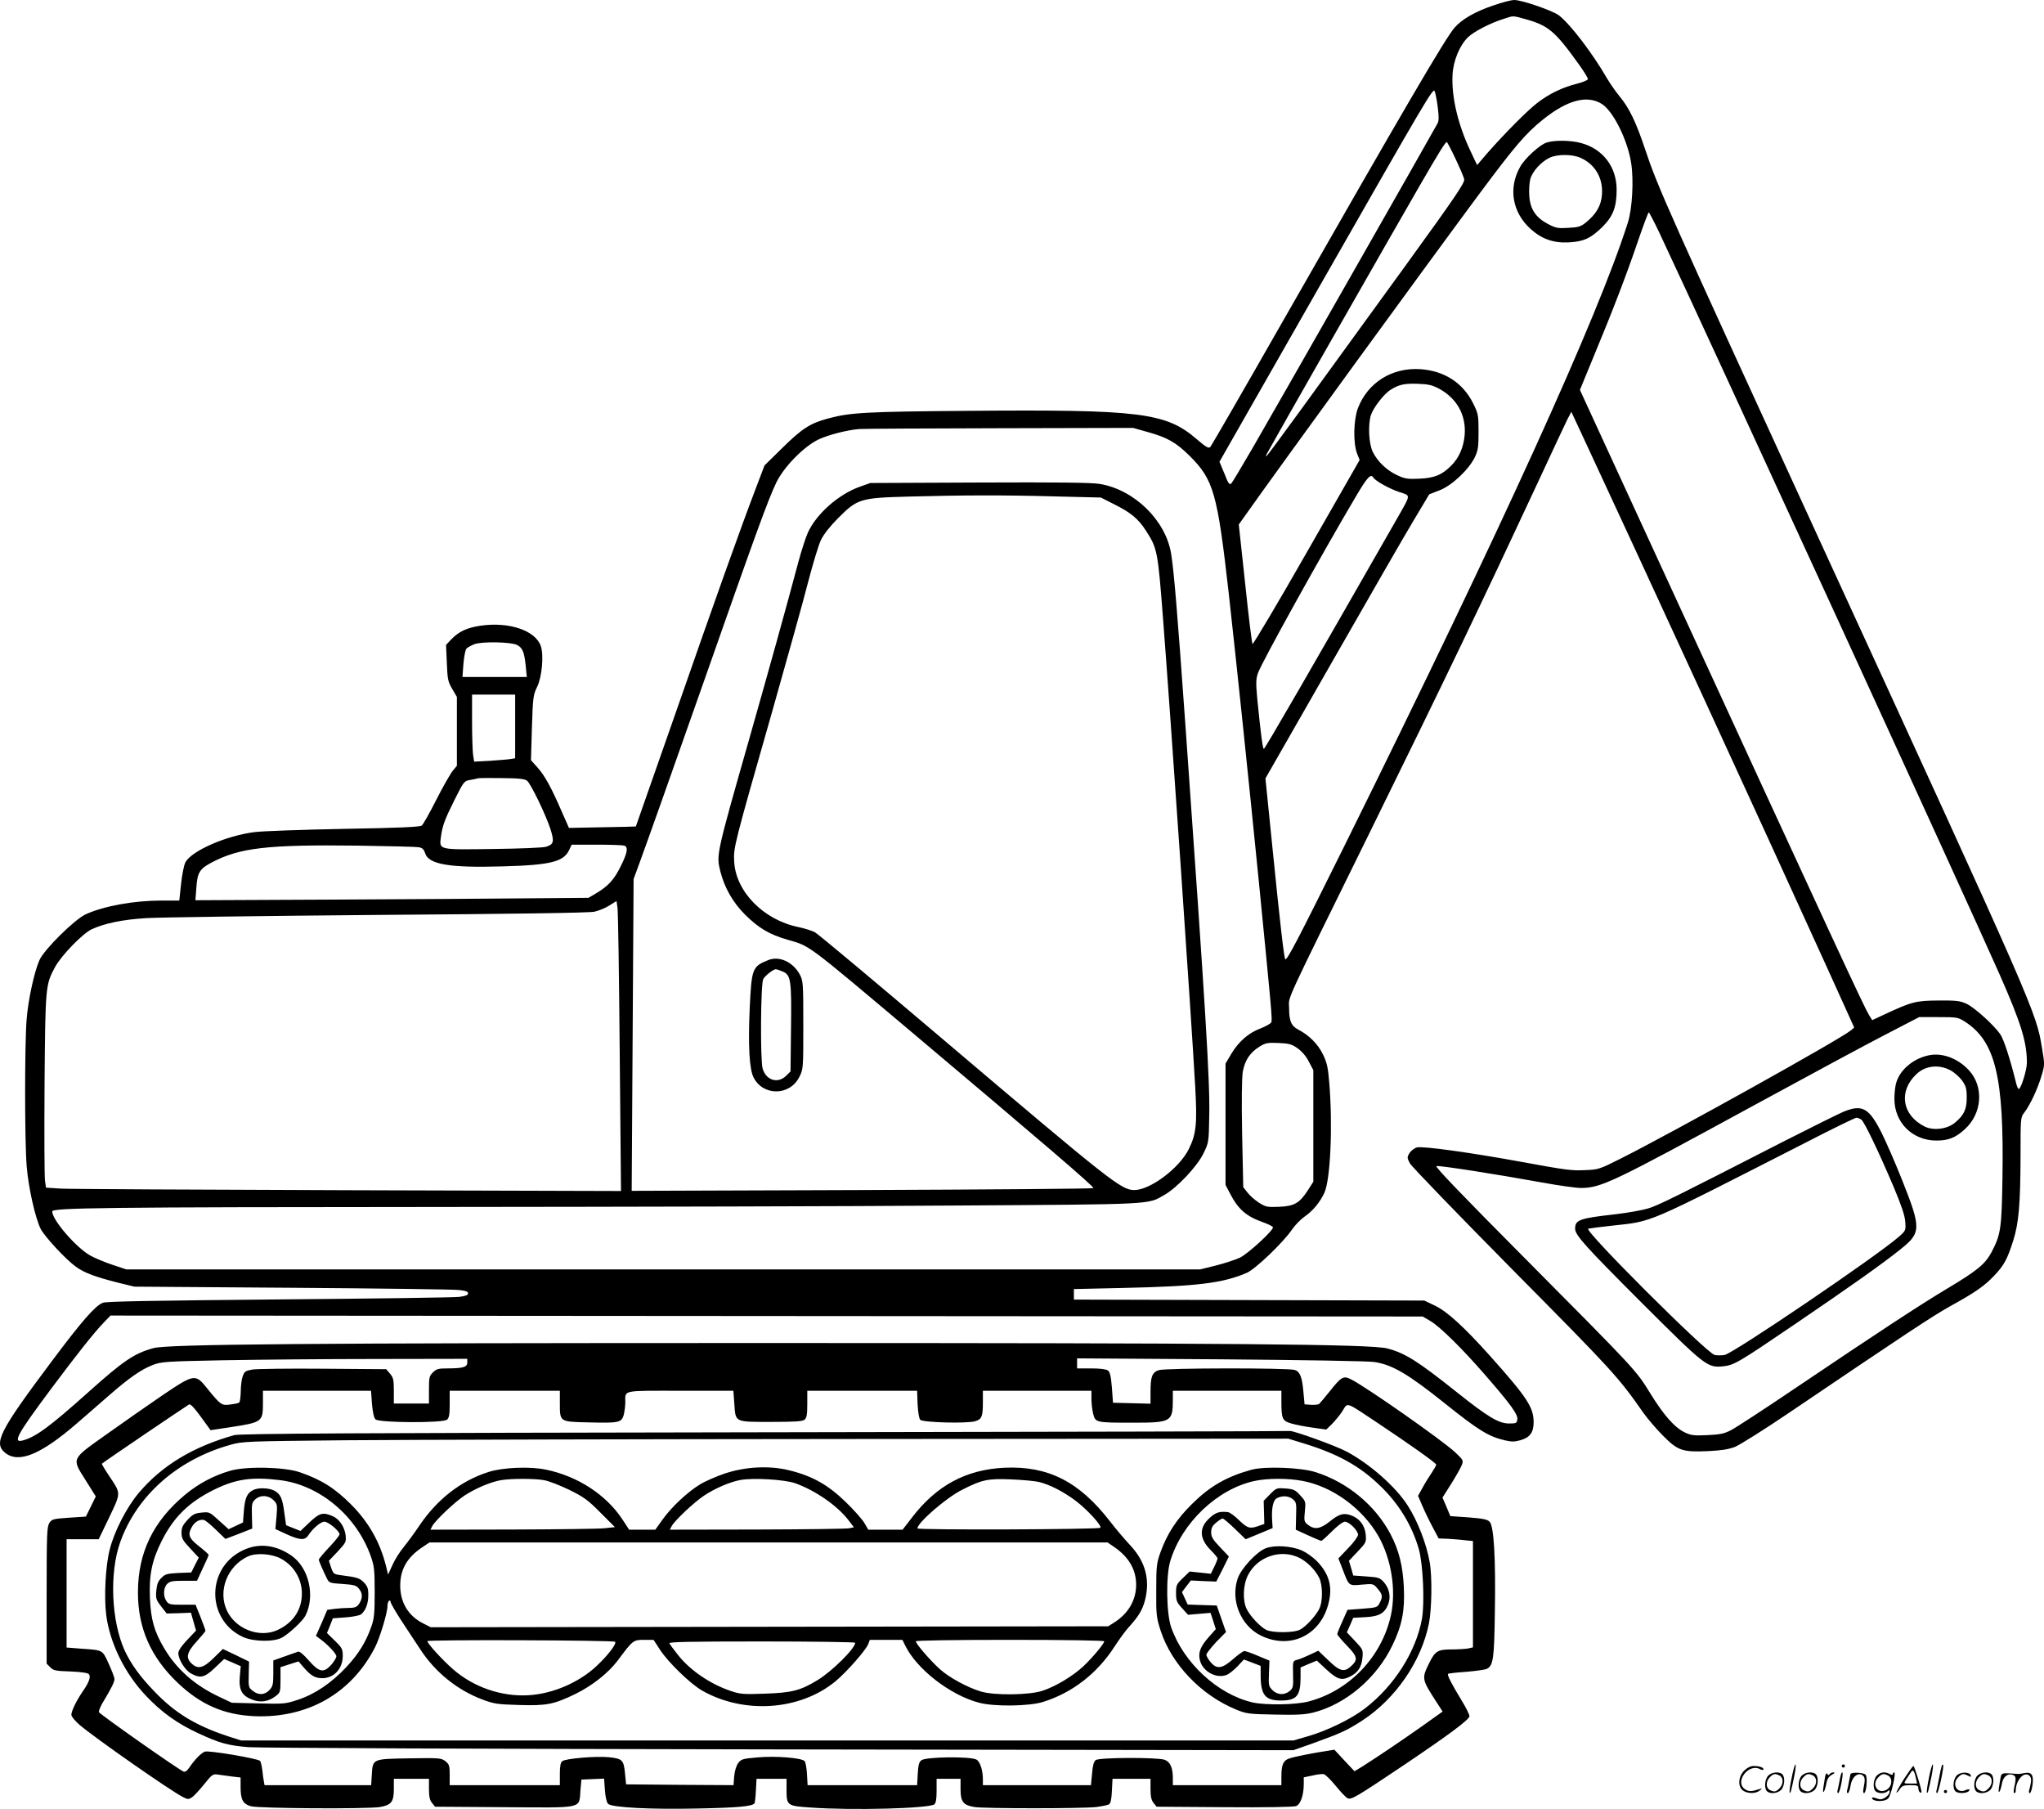 <?xml version="1.0" encoding="UTF-8"?>
<svg xmlns="http://www.w3.org/2000/svg" version="1.0" viewBox="0 0 1280.426 1132.923" preserveAspectRatio="xMidYMid meet">
  <g transform="translate(-0.289,1132.991) scale(0.1,-0.1)" fill="#000000" stroke="none">
    <path d="M9358 11296 c-115 -39 -198 -87 -243 -139 -59 -68 -312 -501 -1075 -1837 -243 -426 -448 -781 -455 -789 -11 -11 -25 -3 -86 49 -193 166 -352 186 -1429 177 -649 -5 -743 -11 -880 -48 -112 -30 -163 -63 -286 -184 l-112 -110 -57 -150 c-95 -249 -250 -683 -505 -1415 -134 -382 -244 -696 -244 -696 -1 -1 -95 -3 -210 -5 l-209 -4 -42 95 c-68 157 -108 230 -153 281 l-43 48 6 203 c6 192 8 206 33 257 30 63 42 195 23 254 -33 99 -202 155 -380 128 -85 -13 -133 -36 -180 -84 l-34 -36 5 -113 c4 -103 7 -117 34 -163 l29 -50 0 -216 0 -215 -25 -30 c-14 -17 -61 -98 -103 -181 -42 -83 -83 -156 -92 -163 -11 -9 -133 -15 -487 -21 -260 -5 -511 -14 -558 -20 -180 -22 -398 -118 -436 -190 -9 -18 -21 -79 -27 -136 l-11 -103 -111 0 c-173 0 -361 -34 -475 -86 -70 -32 -261 -221 -290 -287 -32 -72 -70 -245 -80 -367 -13 -153 -13 -764 0 -924 11 -135 54 -325 88 -393 26 -49 156 -190 220 -236 52 -38 121 -64 268 -101 l99 -24 987 -7 c544 -4 1014 -10 1045 -14 42 -4 58 -10 58 -21 0 -11 -16 -17 -55 -22 -30 -4 -539 -11 -1130 -16 -770 -7 -1083 -12 -1103 -21 -48 -19 -131 -114 -316 -361 -335 -447 -371 -519 -294 -580 85 -66 224 -8 449 187 56 48 146 127 200 174 125 109 202 163 273 190 53 21 80 23 441 30 212 4 643 8 958 8 l572 1 0 -24 c0 -28 -28 -36 -127 -36 -55 0 -67 -4 -88 -25 -23 -22 -25 -32 -25 -110 l0 -85 -110 0 -110 0 0 79 c0 70 -3 83 -24 108 l-24 28 -395 3 c-217 2 -417 -1 -443 -5 -44 -8 -50 -12 -61 -43 -7 -19 -12 -63 -12 -97 -1 -34 -5 -64 -10 -67 -5 -4 -30 -9 -55 -12 -54 -8 -61 -3 -143 98 -77 96 -80 96 -285 -42 -89 -61 -246 -170 -348 -243 -225 -160 -219 -147 -129 -290 l62 -99 -31 -63 -31 -63 -106 -7 c-99 -7 -107 -9 -123 -33 -15 -24 -17 -67 -17 -454 l0 -427 23 -23 c19 -20 34 -23 127 -26 68 -3 108 -9 115 -17 13 -16 1 -51 -39 -108 -40 -59 -71 -123 -71 -146 0 -11 22 -38 52 -64 102 -86 563 -408 646 -451 31 -16 36 -16 58 -2 13 9 47 46 76 82 50 62 54 65 88 60 19 -3 59 -8 88 -12 l52 -6 0 -58 c0 -81 14 -107 64 -122 48 -14 731 -18 809 -5 71 12 87 33 87 112 l0 65 110 0 110 0 0 -64 c0 -48 5 -70 19 -87 l19 -24 434 -3 c505 -3 467 -12 477 106 l6 67 71 3 71 3 5 -71 c3 -44 11 -77 20 -87 24 -23 267 -36 568 -29 243 5 330 13 348 31 4 3 8 40 10 81 l4 74 94 0 94 0 0 -68 c0 -100 3 -102 150 -112 261 -19 743 -6 776 20 10 9 14 34 14 86 l0 74 75 0 75 0 0 -65 c0 -79 16 -100 87 -112 60 -10 675 -10 763 0 36 5 72 12 80 17 10 6 16 33 18 84 l4 76 119 0 119 0 0 -64 c0 -48 5 -70 19 -87 l19 -24 424 -3 c256 -2 435 1 450 7 28 11 48 68 48 140 l0 40 53 11 c29 7 61 11 72 9 10 -2 44 -35 74 -72 31 -38 64 -73 74 -78 23 -13 49 2 362 212 276 186 398 277 403 300 1 8 -20 53 -49 99 -64 106 -92 160 -85 167 3 3 54 9 115 13 60 5 118 13 129 19 39 21 45 64 49 351 6 340 -6 544 -33 570 -15 15 -44 20 -132 27 l-114 8 -24 58 -25 58 55 87 c30 48 60 101 66 117 11 29 9 32 -42 80 -82 76 -554 407 -651 456 -48 25 -61 18 -134 -74 -31 -39 -62 -75 -67 -80 -6 -4 -29 -6 -51 -5 l-40 3 -7 75 c-8 95 -21 128 -53 140 -38 14 -813 13 -854 -1 -41 -14 -51 -41 -51 -135 l0 -75 -117 3 -118 3 -7 95 c-6 72 -12 98 -25 107 -10 8 -50 13 -105 13 l-88 0 0 32 0 31 903 -6 c504 -4 928 -11 961 -17 113 -18 211 -76 441 -260 210 -168 272 -206 373 -230 43 -10 62 -10 98 0 61 17 84 49 84 114 -1 93 -40 153 -271 412 -167 186 -271 281 -349 318 l-65 31 -1097 3 -1098 3 0 33 0 33 308 7 c465 10 626 30 776 95 54 24 229 191 284 273 18 26 52 61 76 78 52 35 99 92 126 152 37 85 52 416 30 683 -8 102 -15 130 -40 182 -32 65 -87 120 -153 154 -46 24 -59 53 -59 139 -1 75 -43 -17 502 1090 492 1000 699 1432 1050 2185 92 198 178 382 191 408 l25 48 83 -178 c336 -721 1142 -2472 1515 -3294 l174 -384 -21 -18 c-60 -52 -1126 -645 -1446 -805 -127 -64 -137 -67 -216 -70 -90 -4 -114 -1 -404 52 -311 57 -619 100 -653 90 -16 -5 -37 -21 -46 -36 -16 -26 -15 -30 3 -64 10 -19 303 -322 649 -672 622 -628 656 -665 811 -887 27 -38 83 -104 125 -146 93 -94 121 -104 282 -97 82 4 128 11 168 26 30 12 188 111 350 221 724 490 892 601 1000 661 155 85 215 127 276 192 61 64 82 104 118 218 35 110 45 228 46 528 0 242 0 244 24 275 36 47 81 143 106 225 22 72 22 74 5 175 -38 232 -30 215 -1400 3197 -948 2064 -1009 2201 -1086 2433 -57 171 -100 261 -161 334 -24 29 -58 78 -77 110 -95 164 -232 342 -303 397 -40 30 -232 96 -279 96 -19 0 -78 -15 -131 -34z m201 -86 c144 -40 186 -76 335 -284 31 -43 56 -84 56 -91 0 -7 -29 -19 -67 -29 -89 -22 -174 -62 -248 -119 -62 -47 -203 -189 -315 -316 l-64 -75 -42 89 c-78 164 -119 338 -112 475 4 88 44 185 97 237 37 35 138 88 221 114 69 22 53 22 139 -1z m-550 -548 c8 -62 8 -89 -1 -105 -24 -46 -1042 -1833 -1158 -2032 -67 -115 -127 -216 -134 -223 -11 -11 -19 0 -43 62 l-31 74 627 1099 c681 1193 710 1242 721 1222 4 -8 13 -52 19 -97z m1028 17 c71 -44 162 -226 184 -370 17 -108 7 -288 -21 -374 -188 -591 -783 -1898 -1774 -3900 -297 -599 -362 -723 -372 -712 -7 7 -31 209 -79 687 l-45 445 415 725 c228 399 458 799 513 890 l98 164 64 25 c77 29 183 129 221 206 21 44 24 64 24 160 0 105 -2 114 -33 177 -64 130 -181 206 -333 216 -177 11 -328 -84 -390 -245 -27 -73 -30 -215 -6 -281 l17 -43 -332 -580 c-182 -319 -335 -576 -339 -572 -4 5 -25 175 -46 378 l-40 370 32 45 c228 323 1155 1595 1478 2030 218 293 288 375 394 460 153 123 277 157 370 99z m-917 -342 c27 -57 52 -115 55 -129 5 -21 -46 -98 -362 -534 -630 -869 -855 -1178 -871 -1194 -13 -13 -13 -12 -2 10 18 36 809 1423 958 1680 124 214 159 270 168 270 3 0 27 -46 54 -103z m1275 -459 c315 -670 1919 -4164 2136 -4655 132 -300 169 -418 169 -549 0 -44 -37 -164 -51 -164 -4 0 -13 19 -18 43 -35 141 -75 267 -98 300 -41 59 -161 167 -212 191 -40 18 -63 21 -176 20 -142 -1 -167 -8 -337 -87 l-77 -36 -20 32 c-33 55 -189 390 -1355 2924 l-456 991 88 214 c116 278 208 518 279 728 32 93 61 170 64 170 3 0 32 -55 64 -122z m-1376 -983 c111 -61 169 -165 159 -290 -7 -77 -35 -142 -85 -192 -58 -58 -105 -77 -200 -81 -71 -3 -89 -1 -136 21 -66 30 -126 87 -155 148 -25 51 -30 171 -11 230 17 49 82 133 125 159 51 32 87 40 174 36 61 -2 86 -8 129 -31z m-1826 -271 c123 -34 177 -65 262 -149 150 -149 174 -232 245 -860 50 -449 126 -1176 189 -1810 77 -781 85 -861 78 -877 -3 -8 -33 -25 -66 -38 -76 -28 -138 -82 -185 -160 l-36 -61 0 -380 0 -380 30 -57 c49 -95 100 -139 200 -175 35 -12 65 -27 67 -33 6 -17 -158 -168 -208 -191 -26 -12 -92 -34 -147 -48 l-101 -25 -3363 0 -3364 0 -87 29 c-48 16 -110 42 -137 57 -88 48 -240 223 -240 277 0 23 314 27 2465 28 1117 1 2550 4 3185 9 1265 8 1211 5 1318 67 79 45 204 178 243 258 34 69 34 70 37 235 5 215 -22 652 -148 2430 -53 744 -73 982 -91 1093 -34 208 -230 400 -446 436 -48 9 -268 11 -753 9 l-685 -3 -65 -23 c-133 -47 -272 -169 -326 -287 -13 -28 -40 -111 -60 -185 -78 -293 -182 -666 -304 -1095 -212 -744 -210 -737 -185 -841 26 -103 78 -195 155 -272 86 -85 152 -124 265 -157 145 -42 108 -14 785 -584 815 -687 1140 -965 1132 -972 -4 -4 -656 -9 -1450 -12 l-1442 -5 6 976 6 977 35 95 c58 159 175 488 378 1065 363 1034 427 1209 481 1323 48 99 173 226 265 270 63 29 175 58 254 65 22 2 417 4 878 5 l838 2 92 -26z m1413 -285 c13 -21 98 -69 161 -90 75 -25 76 -11 -11 -164 -546 -955 -829 -1445 -836 -1445 -7 0 -19 91 -41 312 -9 100 -9 124 4 162 22 65 405 755 615 1109 71 120 92 142 108 116z m-1994 -118 l287 -7 83 -42 c104 -52 151 -90 199 -165 72 -111 75 -127 108 -558 48 -620 178 -2508 201 -2924 13 -231 7 -297 -40 -391 -58 -119 -242 -257 -341 -257 -82 0 -145 50 -1192 938 -428 363 -792 668 -810 677 -18 9 -64 24 -103 32 -219 45 -393 223 -402 411 -5 86 -1 102 239 942 93 329 195 692 224 807 30 115 66 235 81 265 17 35 57 86 108 137 120 120 138 126 441 134 346 9 591 10 917 1z m-3371 -930 c35 -17 46 -44 55 -130 l7 -71 -202 0 -201 0 6 83 c4 45 12 88 19 95 7 7 30 20 51 28 48 17 226 14 265 -5z m-11 -511 l0 -199 -32 -5 c-18 -3 -76 -7 -129 -11 l-96 -5 -7 46 c-3 26 -6 120 -6 210 l0 164 135 0 135 0 0 -200z m75 -340 c24 -20 117 -213 146 -302 25 -79 21 -96 -27 -111 -16 -6 -164 -12 -330 -14 -347 -5 -340 -7 -329 76 10 71 23 107 86 233 57 114 60 117 96 123 21 4 43 8 48 10 6 3 73 3 151 2 108 -1 145 -5 159 -17z m-679 -416 c23 -4 32 -13 40 -37 20 -70 150 -93 484 -83 303 8 385 29 419 104 l15 32 157 0 c87 0 164 -3 173 -6 26 -10 19 -46 -24 -132 -42 -84 -78 -122 -155 -168 l-46 -27 -377 -3 c-207 -2 -761 -6 -1231 -8 l-854 -4 6 78 c6 95 20 118 95 158 176 93 349 113 917 106 193 -3 364 -7 381 -10z m1259 -1286 l8 -867 -1709 5 c-940 3 -1750 7 -1801 10 l-92 6 -6 42 c-4 23 -5 296 -3 607 5 616 6 621 66 733 39 72 172 209 229 236 80 37 192 61 343 70 80 5 733 14 1451 20 845 6 1323 13 1355 20 27 6 69 23 94 39 l45 28 6 -41 c4 -23 10 -431 14 -908z m8426 194 c192 -123 246 -346 236 -975 -5 -320 -10 -358 -69 -470 -40 -74 -88 -114 -277 -227 -166 -99 -424 -268 -958 -628 -188 -127 -366 -243 -395 -258 -44 -23 -69 -28 -150 -32 -84 -4 -103 -1 -141 17 -64 31 -132 108 -217 246 -90 146 -87 142 -794 854 -385 387 -556 565 -545 568 19 5 377 -51 663 -103 104 -19 212 -34 241 -34 128 0 198 34 1090 520 336 183 705 382 820 441 l210 109 121 0 c115 0 122 -1 165 -28z m-4180 -167 c27 -19 54 -50 71 -84 l28 -53 0 -350 0 -349 -34 -53 c-52 -81 -85 -100 -181 -104 -74 -3 -83 -1 -126 26 -26 17 -58 45 -72 64 l-26 33 -7 330 c-4 215 -2 352 4 392 13 73 45 121 106 159 36 22 50 25 118 22 66 -3 82 -7 119 -33z m832 -1708 c61 -36 201 -174 345 -340 159 -183 204 -245 200 -276 -3 -24 -7 -26 -53 -26 -65 1 -130 40 -325 195 -246 196 -325 246 -437 275 -101 27 -979 34 -3903 34 -2858 0 -3734 -7 -3826 -32 -120 -33 -187 -78 -409 -277 -237 -212 -325 -277 -405 -300 -72 -21 -44 31 176 326 153 205 267 349 323 407 l46 48 4110 -3 4110 -3 48 -28z m-6630 -519 c5 -54 12 -87 22 -97 22 -22 423 -24 448 -2 13 10 17 32 17 97 l0 84 345 0 345 0 0 -78 c0 -117 -2 -116 175 -120 194 -5 211 -2 225 46 5 20 10 56 10 79 0 79 -26 73 345 73 l332 0 6 -81 c8 -118 -1 -114 231 -114 149 0 197 3 209 14 13 10 17 32 17 97 l0 84 344 0 344 0 3 -85 c3 -51 9 -89 17 -97 17 -17 292 -24 343 -9 43 13 49 28 49 124 l0 67 340 0 340 0 0 -51 c0 -27 5 -70 11 -94 14 -54 17 -55 246 -55 244 0 253 5 253 146 l0 54 340 0 340 0 0 -64 c0 -112 5 -124 62 -141 28 -8 88 -20 134 -26 l85 -12 35 34 c19 19 49 55 66 81 35 56 17 62 208 -65 215 -143 380 -260 380 -270 0 -4 -13 -27 -28 -50 -16 -23 -42 -65 -57 -93 l-29 -52 27 -63 c15 -35 44 -95 65 -134 l37 -70 55 -2 c30 -2 79 -5 108 -9 l52 -5 0 -333 0 -333 -31 -7 c-17 -3 -64 -6 -104 -6 -85 0 -102 -10 -139 -85 -48 -98 -48 -100 47 -247 l37 -57 -132 -94 c-132 -93 -264 -182 -366 -247 l-54 -33 -63 67 -63 68 -43 -7 c-82 -12 -204 -36 -237 -47 -40 -12 -52 -39 -52 -114 l0 -54 -340 0 -340 0 0 44 c0 66 -17 103 -52 115 -45 16 -409 15 -431 -2 -12 -8 -19 -34 -23 -84 l-7 -73 -338 0 -339 0 0 38 c0 55 -18 110 -40 122 -39 21 -315 18 -345 -4 -15 -11 -20 -30 -23 -85 l-4 -71 -343 0 -343 0 -4 70 c-2 38 -9 75 -15 81 -20 20 -180 33 -292 23 -96 -8 -105 -11 -124 -36 -12 -17 -22 -49 -25 -83 l-4 -55 -337 2 -336 3 -7 70 c-8 83 -17 91 -101 100 -79 8 -272 -8 -292 -25 -11 -9 -15 -32 -15 -81 l0 -69 -345 0 -345 0 0 64 c0 58 -3 67 -27 86 -26 20 -36 21 -225 18 -233 -4 -230 -2 -236 -103 l-4 -65 -334 0 -334 0 -4 23 c-3 12 -7 44 -10 72 -4 27 -10 53 -14 57 -15 15 -323 67 -346 58 -23 -9 -61 -47 -96 -98 -14 -22 -28 -31 -37 -27 -30 11 -525 359 -530 372 -3 8 10 39 30 71 47 78 67 118 67 137 0 9 -16 51 -36 95 -41 89 -33 85 -176 95 l-88 7 0 339 0 339 101 0 100 0 66 137 c75 158 75 147 -2 262 -26 39 -46 73 -44 74 34 27 515 352 546 371 9 5 34 -22 74 -77 l61 -84 119 18 c207 32 209 33 209 157 l0 72 339 0 338 0 6 -82z M9691 10437 c-43 -14 -135 -98 -165 -151 -76 -134 -50 -286 65 -390 70 -63 143 -89 239 -84 94 5 138 25 212 98 66 66 88 124 88 232 0 144 -87 257 -226 293 -66 17 -163 18 -213 2z m214 -96 c91 -41 141 -127 133 -231 -5 -68 -36 -121 -100 -173 -32 -26 -48 -31 -110 -34 -66 -4 -78 -2 -128 24 -76 40 -111 92 -117 174 -3 35 0 83 6 107 13 48 67 108 121 134 47 23 143 23 195 -1z M4815 5317 c-100 -41 -104 -50 -116 -309 -10 -228 -2 -375 25 -427 61 -117 227 -114 286 4 25 50 25 52 25 325 0 266 -1 276 -22 317 -43 79 -129 118 -198 90z m90 -71 c52 -22 57 -51 53 -358 l-3 -268 -27 -27 c-53 -52 -127 -29 -148 46 -15 55 -12 530 4 559 12 22 63 62 79 62 4 0 23 -6 42 -14z M12077 4719 c-93 -22 -172 -91 -195 -168 -7 -21 -12 -67 -12 -103 0 -149 114 -262 265 -261 72 0 119 18 175 70 110 98 122 267 27 370 -71 77 -173 114 -260 92z m144 -92 c24 -13 57 -42 73 -64 24 -35 29 -51 29 -105 1 -75 -18 -114 -76 -161 -48 -39 -134 -49 -188 -22 -141 71 -165 220 -52 327 56 54 140 64 214 25z M11550 4367 c-30 -13 -194 -94 -365 -181 -689 -353 -794 -405 -857 -424 -36 -11 -130 -28 -209 -37 -223 -25 -249 -35 -249 -90 0 -40 60 -107 419 -466 395 -394 410 -406 507 -396 69 7 95 22 448 262 340 231 550 379 663 470 132 105 132 131 10 438 -39 98 -96 229 -126 290 -80 159 -122 183 -241 134z m113 -49 c19 -15 107 -197 203 -423 48 -115 69 -176 72 -216 4 -55 4 -56 -42 -96 -138 -121 -1033 -728 -1090 -739 -20 -3 -47 -3 -62 0 -51 13 -821 781 -792 791 7 2 75 11 150 19 261 29 192 0 1210 519 168 87 313 157 320 157 8 0 22 -6 31 -12z M4795 2360 c-2586 -4 -3290 -8 -3325 -18 -257 -72 -453 -190 -598 -362 -76 -90 -154 -242 -182 -355 -26 -101 -36 -293 -22 -407 22 -176 116 -368 249 -508 97 -103 198 -175 326 -234 135 -63 186 -77 315 -88 69 -5 1440 -11 3332 -14 l3215 -5 125 44 c174 63 211 80 307 142 208 136 369 369 417 607 18 89 21 295 5 384 -20 115 -75 257 -137 354 -74 117 -237 261 -383 339 -69 37 -339 134 -357 129 -4 -2 -1483 -5 -3287 -8z m3379 -71 c208 -64 344 -139 469 -259 120 -113 204 -250 248 -402 26 -93 37 -331 20 -433 -36 -207 -176 -427 -361 -567 -83 -64 -240 -140 -355 -172 l-89 -26 -3297 0 -3296 0 -78 25 c-205 67 -335 146 -465 282 -91 94 -146 171 -186 256 -84 185 -97 486 -28 679 104 292 360 518 692 610 74 21 102 22 717 28 352 3 1825 7 3274 8 l2634 2 101 -31z M1445 2119 c-105 -30 -201 -82 -285 -152 -198 -166 -292 -360 -293 -607 -1 -225 80 -409 251 -571 144 -136 288 -198 477 -207 336 -14 612 144 759 435 30 61 76 213 76 254 0 15 5 31 10 34 6 3 10 0 10 -8 0 -8 31 -61 68 -118 38 -57 90 -137 116 -176 94 -145 233 -257 389 -316 75 -28 94 -31 233 -35 173 -5 216 4 349 68 107 52 208 132 267 210 95 128 98 130 165 130 l60 0 41 -63 c51 -78 189 -212 262 -254 262 -150 614 -126 836 57 68 56 189 193 205 232 l11 28 102 0 102 0 16 -33 c72 -150 284 -314 465 -361 95 -25 312 -22 399 5 184 57 341 179 450 349 27 41 64 93 84 115 67 74 89 111 106 175 32 127 2 239 -90 339 -34 36 -92 104 -128 151 -194 251 -388 350 -662 338 -241 -11 -427 -111 -581 -313 l-58 -75 -107 0 -108 0 -25 43 c-14 23 -67 83 -119 133 -109 105 -206 160 -348 195 -124 32 -279 24 -409 -20 -52 -18 -122 -48 -154 -68 -77 -47 -178 -141 -234 -220 l-45 -63 -82 0 -82 0 -42 64 c-102 155 -280 271 -479 312 -99 21 -270 14 -358 -14 -174 -55 -322 -170 -434 -335 -28 -42 -72 -102 -97 -133 -26 -31 -59 -83 -73 -116 l-27 -59 -13 53 c-37 148 -107 273 -217 384 -102 103 -189 158 -324 204 -97 33 -336 38 -435 9z m314 -59 c249 -32 477 -224 567 -477 21 -61 24 -85 24 -224 0 -129 -3 -166 -20 -213 -33 -97 -82 -176 -158 -257 -93 -99 -196 -169 -302 -204 -79 -26 -88 -27 -248 -23 l-167 4 -78 37 c-153 71 -269 174 -346 305 -63 106 -83 180 -89 314 -6 146 13 236 73 356 76 152 172 245 330 323 137 67 236 81 414 59z m1652 0 c30 -5 101 -33 159 -61 91 -45 117 -64 195 -143 l90 -90 -65 -7 c-36 -4 -296 -7 -578 -8 l-513 -1 12 23 c20 36 140 150 202 191 69 45 164 85 227 96 67 11 210 11 271 0z m1573 -19 c126 -45 263 -140 332 -229 l36 -47 -29 -6 c-15 -4 -275 -7 -576 -8 l-548 -1 12 23 c19 35 139 148 202 190 67 45 162 86 227 98 81 15 278 3 344 -20z m1526 8 c66 -15 157 -62 231 -118 72 -54 166 -157 155 -169 -11 -11 -1146 -15 -1146 -4 0 36 182 193 280 242 124 63 161 71 305 65 72 -3 150 -10 175 -16z m475 -409 c89 -62 135 -140 135 -235 0 -97 -50 -182 -140 -238 l-35 -22 -2122 -3 -2122 -3 -49 25 c-91 46 -142 130 -142 236 0 102 44 177 137 239 l46 31 2124 0 2124 0 44 -30z m-3129 -592 c11 -12 -43 -83 -115 -151 -112 -105 -277 -176 -431 -184 -167 -9 -341 51 -468 162 -66 57 -162 162 -162 177 0 10 1165 6 1176 -4z m3064 3 c0 -15 -73 -102 -131 -157 -66 -61 -173 -126 -256 -153 -81 -27 -299 -30 -384 -5 -85 25 -200 88 -258 140 -59 53 -151 159 -151 175 0 5 225 9 590 9 348 0 590 -4 590 -9z m-1560 -9 c0 -36 -146 -180 -237 -235 -107 -65 -160 -78 -328 -84 -136 -5 -156 -3 -215 17 -128 43 -257 131 -332 228 -25 31 -48 63 -52 70 -6 9 113 12 578 12 322 0 586 -4 586 -8z M1595 2001 c-42 -18 -57 -47 -64 -128 l-6 -78 -45 -21 -45 -21 -60 54 c-59 54 -61 55 -109 50 -42 -4 -55 -10 -88 -45 -31 -34 -38 -49 -38 -81 0 -34 7 -48 54 -98 l54 -58 -24 -47 -23 -46 -80 -3 c-72 -4 -84 -7 -107 -31 -21 -20 -28 -39 -32 -80 -4 -49 -1 -58 30 -98 l35 -45 76 2 76 3 16 -56 16 -56 -55 -58 c-36 -38 -56 -67 -56 -83 0 -40 43 -108 80 -128 59 -32 85 -25 149 36 l58 55 52 -22 52 -23 -6 -65 c-7 -84 13 -120 79 -145 53 -20 102 -12 150 26 24 19 26 26 26 99 l0 79 56 18 57 18 36 -42 c43 -49 69 -63 113 -63 73 0 128 60 128 139 0 43 -4 51 -49 95 l-50 49 19 46 18 46 81 6 c44 3 88 12 96 19 29 24 45 68 45 120 0 43 -5 56 -28 80 -28 28 -43 32 -144 45 -44 6 -47 8 -61 48 l-14 42 55 58 c52 56 54 60 50 102 -7 54 -40 103 -84 121 -59 25 -81 18 -142 -40 l-57 -54 -45 18 -45 18 -11 78 c-12 92 -24 118 -64 139 -31 16 -92 19 -125 6z m121 -66 c24 -24 25 -29 19 -103 l-7 -78 69 -32 c84 -38 115 -40 136 -9 29 45 79 87 102 87 25 0 95 -59 95 -79 0 -7 -29 -43 -65 -81 -36 -38 -65 -73 -65 -78 0 -8 28 -72 53 -122 12 -23 20 -25 96 -30 72 -5 86 -9 102 -29 22 -27 24 -53 8 -84 -17 -31 -28 -37 -75 -37 -23 0 -61 -3 -86 -6 l-45 -6 -35 -82 -36 -81 27 -20 c48 -35 101 -92 101 -108 0 -9 -14 -32 -31 -52 -48 -54 -76 -49 -141 25 -34 39 -58 59 -68 56 -8 -3 -46 -16 -85 -30 l-70 -25 0 -80 c0 -70 -3 -82 -24 -105 -30 -32 -69 -34 -105 -5 -26 20 -27 25 -25 102 l2 81 -82 40 -82 39 -57 -56 c-65 -64 -99 -73 -139 -35 -38 36 -30 70 32 138 30 33 55 63 55 67 0 5 -14 43 -31 86 l-31 77 -84 0 c-74 0 -84 2 -98 22 -22 31 -20 84 4 108 17 17 33 20 103 20 l84 0 36 78 c21 43 37 81 37 84 0 4 -27 28 -60 54 -66 52 -73 73 -43 125 18 29 46 45 73 40 8 -1 42 -29 75 -61 l60 -58 84 32 84 33 -2 80 c-2 73 0 83 20 102 32 30 83 28 115 -4z M1525 1621 c-232 -109 -231 -437 0 -543 66 -30 192 -32 244 -4 44 24 129 103 147 137 63 124 22 301 -88 377 -99 68 -205 80 -303 33z m233 -50 c84 -43 136 -128 136 -221 0 -102 -55 -184 -154 -229 -113 -51 -262 7 -316 123 -57 123 2 277 131 338 50 24 145 18 203 -11z M7841 2125 c-157 -44 -259 -103 -372 -215 -95 -94 -154 -184 -196 -300 -25 -70 -27 -87 -27 -240 -1 -156 1 -170 28 -254 69 -210 253 -402 471 -492 66 -27 79 -29 246 -32 139 -3 188 0 240 13 203 52 396 216 494 420 61 126 79 218 72 364 -6 134 -31 233 -83 332 -95 181 -270 326 -469 389 -92 30 -322 38 -404 15z m324 -70 c187 -36 373 -172 473 -346 81 -143 112 -337 78 -495 -57 -260 -260 -473 -516 -540 -79 -21 -269 -24 -350 -6 -219 50 -434 249 -511 472 -30 88 -33 323 -5 414 73 240 294 450 527 501 85 18 210 18 304 0z M7959 1972 l-40 -41 2 -72 2 -73 -34 -12 c-56 -20 -71 -16 -124 35 -27 27 -59 50 -70 51 -53 6 -77 -2 -114 -36 -68 -61 -66 -129 5 -201 24 -24 44 -48 44 -53 0 -5 -9 -29 -21 -53 l-21 -43 -66 7 -67 7 -42 -41 c-40 -38 -43 -45 -43 -94 0 -47 4 -58 37 -94 l38 -42 70 6 71 6 17 -51 16 -51 -41 -46 c-57 -64 -71 -102 -58 -151 19 -69 101 -114 166 -90 16 6 47 31 69 54 l40 43 53 -20 52 -20 0 -57 c0 -125 28 -160 127 -160 98 0 123 29 123 145 l0 62 51 22 51 21 58 -54 c71 -65 97 -73 150 -46 51 26 72 59 78 120 4 47 3 50 -47 103 l-51 54 20 45 20 46 74 4 c87 4 123 24 145 81 18 47 7 99 -27 138 -25 28 -34 31 -109 36 l-83 6 -13 46 -14 46 55 58 c54 57 54 59 50 108 -6 58 -41 102 -95 120 -46 15 -72 7 -132 -41 -57 -46 -94 -51 -134 -20 -25 20 -26 25 -20 84 6 62 5 64 -29 101 -31 34 -41 39 -91 43 -56 4 -58 4 -98 -36z m142 -31 c22 -18 24 -25 21 -105 l-2 -86 76 -35 c42 -19 80 -35 84 -35 4 0 34 27 67 60 35 35 69 60 81 60 26 0 82 -55 82 -82 0 -11 -28 -49 -62 -84 l-61 -64 28 -72 c39 -102 36 -100 120 -92 71 6 71 6 98 -26 31 -36 33 -50 12 -90 -14 -27 -18 -28 -108 -35 l-93 -7 -32 -72 c-18 -39 -32 -75 -32 -80 0 -5 27 -38 61 -73 67 -69 70 -88 23 -130 -41 -37 -69 -30 -139 38 l-64 61 -53 -25 c-30 -14 -66 -29 -80 -32 -27 -7 -27 -8 -25 -92 2 -78 0 -86 -22 -104 -33 -27 -77 -24 -107 6 -24 24 -25 31 -22 105 l3 80 -72 30 c-39 17 -78 30 -85 30 -8 0 -39 -23 -70 -50 -69 -61 -103 -66 -142 -19 -14 17 -26 37 -26 46 0 8 28 43 61 79 l62 63 -29 83 -29 83 -91 3 -91 3 -18 39 -18 39 28 37 28 36 79 -4 80 -3 40 78 39 79 -55 58 c-46 48 -56 65 -56 93 0 27 7 41 31 61 17 14 35 26 41 26 5 0 40 -29 77 -65 l67 -65 85 35 84 35 -3 47 c-5 79 6 129 31 141 34 17 73 14 98 -7z M7933 1634 c-57 -21 -155 -126 -177 -190 -46 -137 19 -296 147 -358 182 -88 372 2 422 202 27 104 4 186 -72 264 -25 26 -68 56 -95 68 -65 28 -170 35 -225 14z m213 -62 c46 -24 95 -73 120 -122 24 -47 24 -153 0 -198 -24 -46 -84 -110 -119 -128 -39 -21 -175 -21 -213 -1 -38 20 -97 83 -120 127 -28 53 -25 152 6 214 60 119 209 168 326 108z M11226 194 c-10 -47 -15 -88 -12 -91 5 -6 9 7 30 110 7 37 10 67 6 67 -4 0 -15 -39 -24 -86z M11540 270 c0 -5 5 -10 10 -10 6 0 10 5 10 10 0 6 -4 10 -10 10 -5 0 -10 -4 -10 -10z M12086 194 c-10 -47 -15 -88 -12 -91 5 -6 9 7 30 110 7 37 10 67 6 67 -4 0 -15 -39 -24 -86z M12166 269 c-3 -8 -10 -41 -16 -74 -6 -33 -14 -68 -16 -77 -3 -10 -1 -18 3 -18 10 0 46 171 38 178 -2 3 -7 -1 -9 -9z M10929 241 c-38 -38 -41 -101 -7 -125 29 -20 79 -20 104 0 18 14 18 15 1 10 -53 -17 -69 -17 -92 -2 -69 45 21 166 94 126 12 -6 21 -7 21 -1 0 12 -25 21 -62 21 -19 0 -39 -10 -59 -29z M11930 189 c-28 -45 -49 -83 -47 -85 2 -3 12 7 21 21 14 21 24 25 66 25 43 0 50 -3 50 -19 0 -11 5 -23 10 -26 6 -3 10 -3 10 1 0 20 -44 164 -51 164 -4 0 -30 -37 -59 -81z m75 4 l7 -33 -42 0 c-42 0 -42 0 -28 23 8 12 21 32 29 44 15 25 22 18 34 -34z M11080 210 c-22 -22 -27 -79 -8 -98 19 -19 66 -14 88 8 22 22 27 79 8 98 -19 19 -66 14 -88 -8z m71 0 c25 -14 25 -54 -1 -80 -23 -23 -33 -24 -61 -10 -25 14 -25 54 1 80 23 23 33 24 61 10z M11290 210 c-22 -22 -27 -79 -8 -98 19 -19 66 -14 88 8 22 22 27 79 8 98 -19 19 -66 14 -88 -8z m71 0 c25 -14 25 -54 -1 -80 -23 -23 -33 -24 -61 -10 -25 14 -25 54 1 80 23 23 33 24 61 10z M11436 204 c-3 -16 -8 -47 -11 -69 -8 -51 10 -26 19 27 5 27 15 42 34 53 18 10 22 14 10 15 -9 0 -20 -5 -24 -11 -5 -8 -9 -8 -14 1 -5 8 -10 3 -14 -16z M11537 223 c-2 -4 -7 -26 -11 -48 -4 -22 -9 -48 -12 -57 -3 -10 -1 -18 4 -18 4 0 14 28 20 62 11 58 10 81 -1 61z M11595 220 c-1 -3 -5 -23 -9 -45 -4 -22 -9 -48 -12 -57 -3 -10 -1 -18 4 -18 5 0 13 20 17 45 7 53 44 87 74 68 17 -11 19 -28 8 -80 -4 -18 -3 -33 2 -33 16 0 24 99 11 115 -12 14 -87 18 -95 5z M11760 210 c-22 -22 -27 -79 -8 -98 7 -7 24 -12 38 -12 14 0 31 5 38 12 9 9 12 8 12 -5 0 -9 -12 -24 -26 -34 -21 -13 -32 -15 -55 -6 -16 6 -29 8 -29 3 0 -24 81 -27 102 -2 18 19 50 162 37 162 -5 0 -9 -5 -9 -10 0 -7 -6 -7 -19 0 -30 16 -59 12 -81 -10z m71 0 c29 -16 25 -65 -6 -86 -56 -37 -103 28 -55 76 23 23 33 24 61 10z M12261 211 c-23 -23 -28 -80 -9 -99 19 -19 88 -13 88 9 0 5 -11 4 -24 -2 -54 -25 -89 38 -46 81 23 23 33 24 62 9 16 -9 19 -8 16 3 -8 22 -64 22 -87 -1z M12390 210 c-22 -22 -27 -79 -8 -98 19 -19 66 -14 88 8 22 22 27 79 8 98 -19 19 -66 14 -88 -8z m71 0 c25 -14 25 -54 -1 -80 -23 -23 -33 -24 -61 -10 -25 14 -25 54 1 80 23 23 33 24 61 10z M12536 201 c-3 -14 -8 -44 -11 -66 -8 -51 10 -26 19 27 8 41 35 63 66 53 22 -7 24 -21 11 -77 -5 -22 -5 -38 0 -38 5 0 9 6 9 13 0 68 51 125 85 97 15 -13 15 -35 -1 -92 -3 -10 -1 -18 4 -18 6 0 13 23 17 50 9 63 -5 84 -49 76 -17 -4 -35 -6 -41 -6 -101 8 -104 7 -109 -19z M12180 110 c0 -5 5 -10 10 -10 6 0 10 5 10 10 0 6 -4 10 -10 10 -5 0 -10 -4 -10 -10z"></path>
  </g>
</svg>
